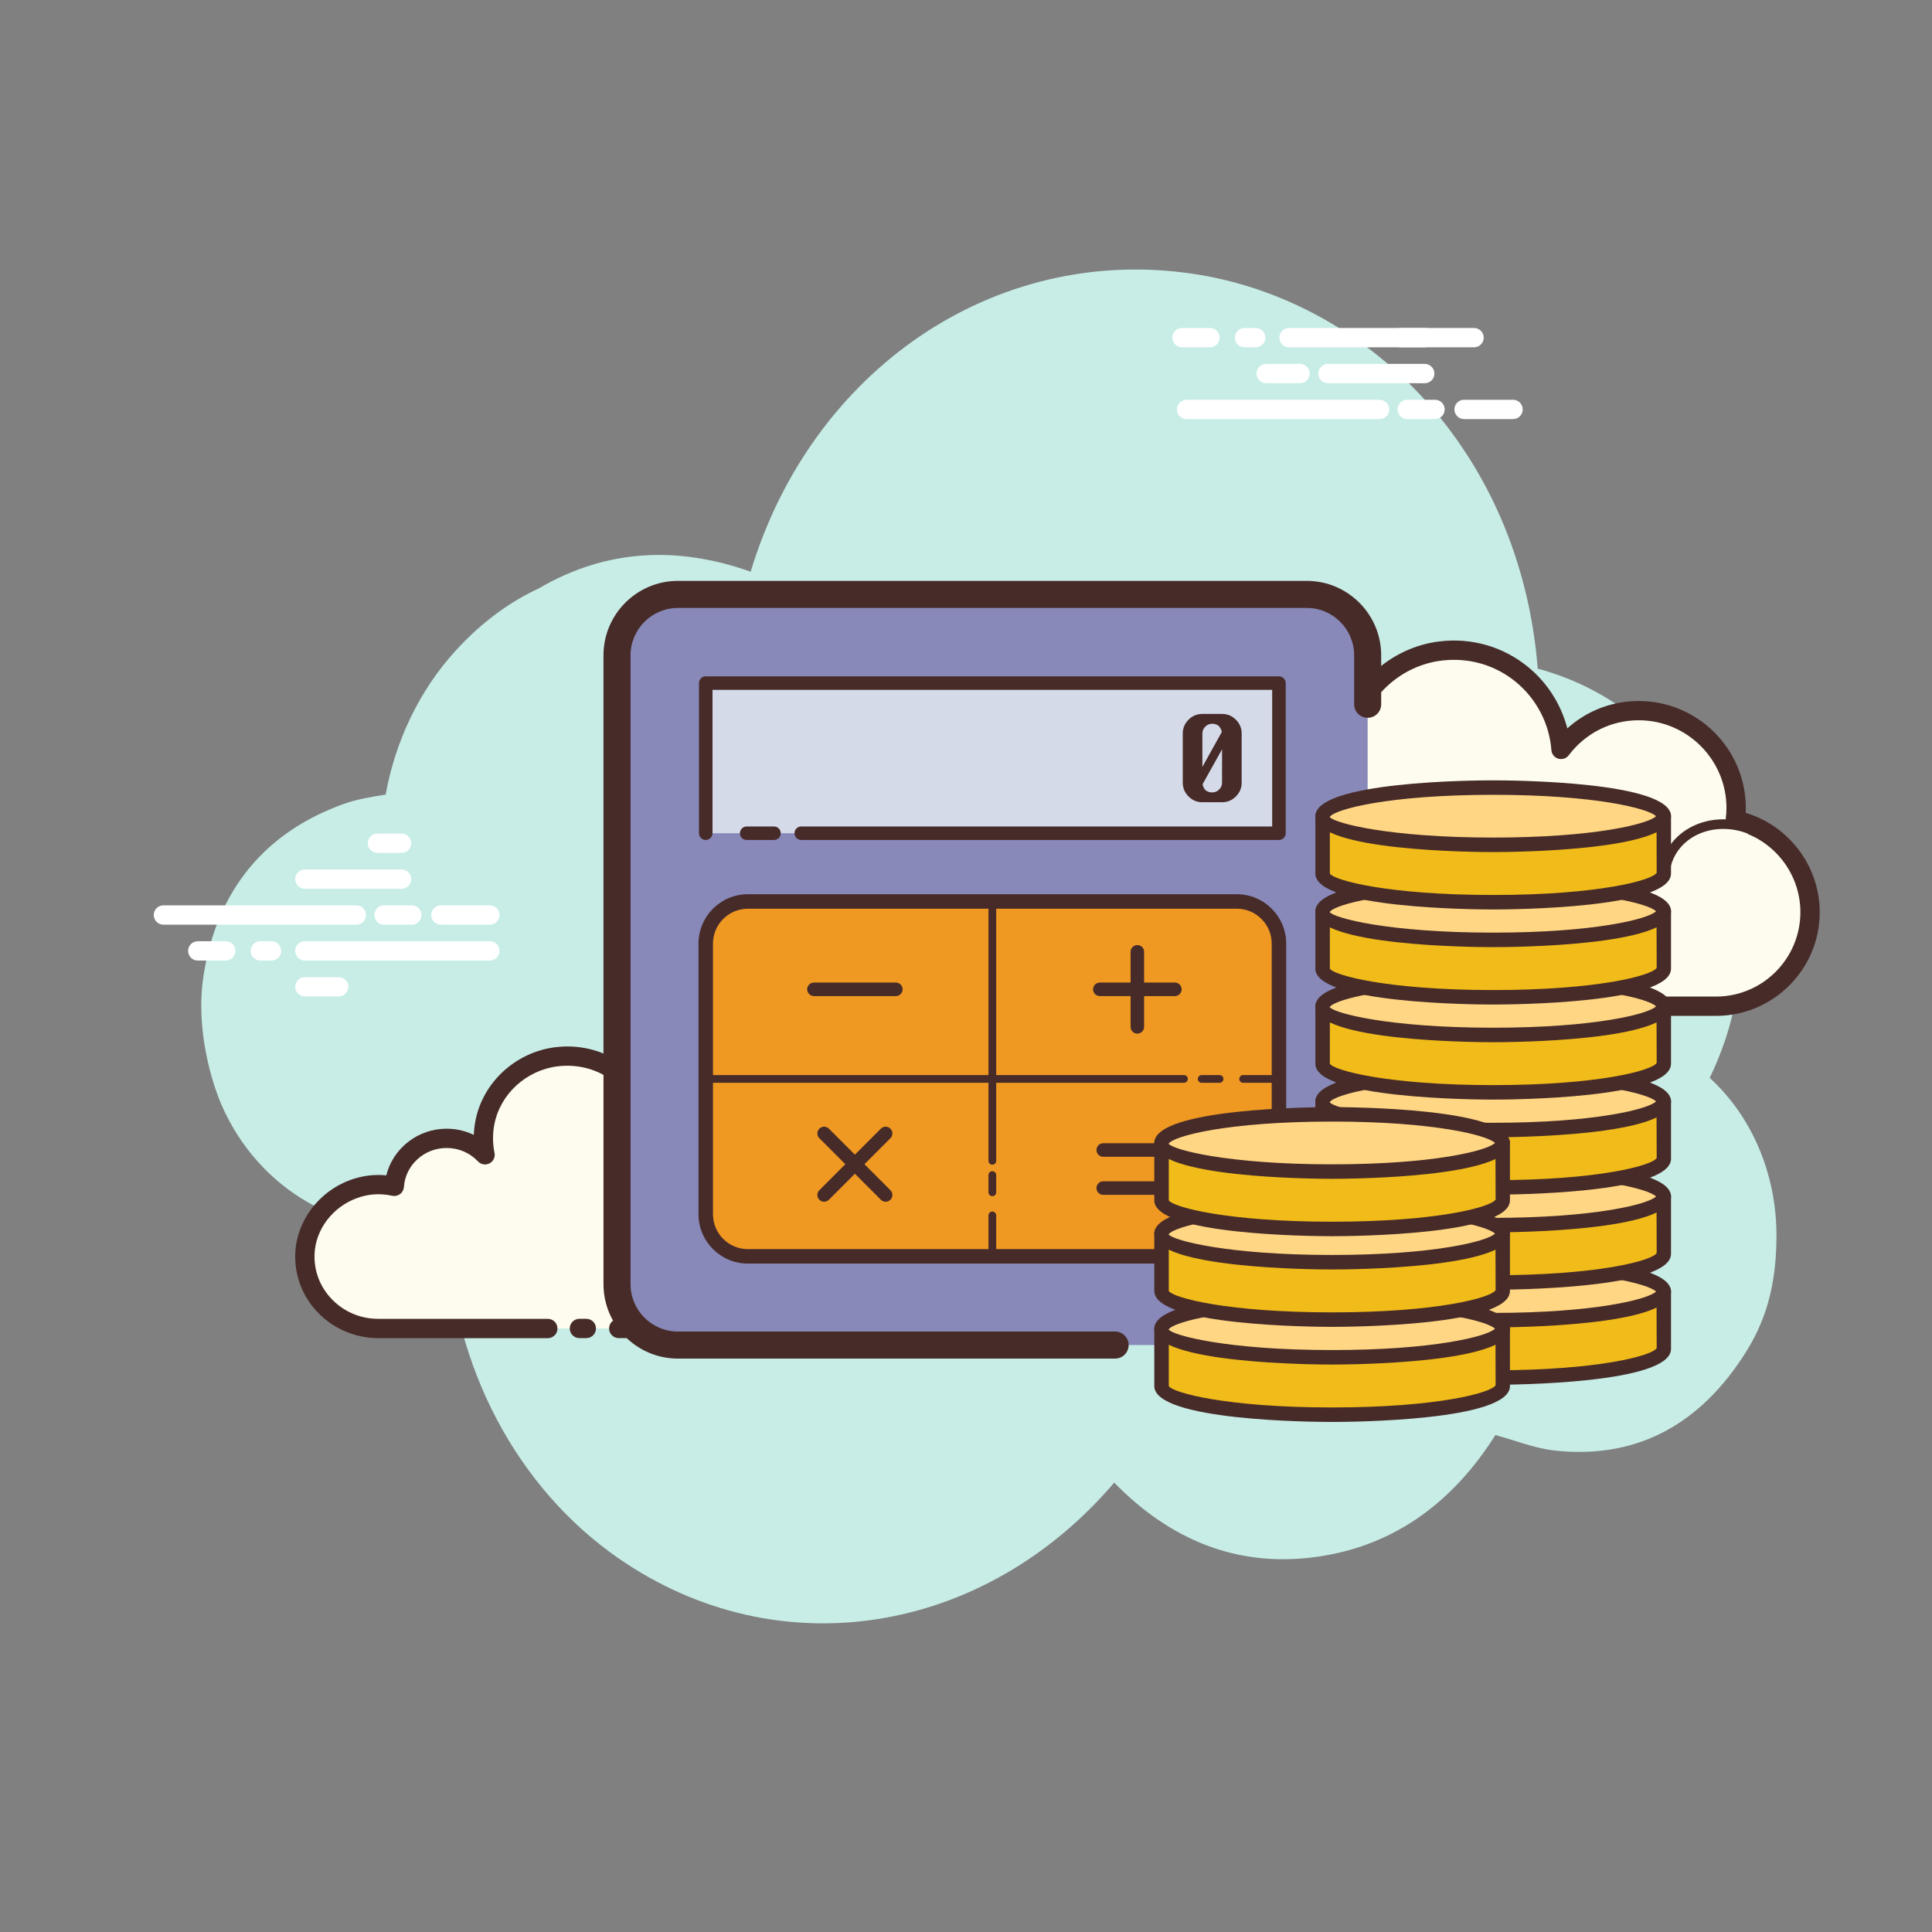 <?xml version="1.0" encoding="utf-8"?>
<!-- Generator: Adobe Illustrator 21.0.0, SVG Export Plug-In . SVG Version: 6.00 Build 0)  -->
<svg version="1.1" xmlns="http://www.w3.org/2000/svg" xmlns:xlink="http://www.w3.org/1999/xlink" x="0px" y="0px" viewBox="0 0 100 100" style="enable-background:new 0 0 100 100;" xml:space="preserve">

<rect x="0" y="0" width="100" height="100" fill="#808080" stroke="none"/>

<g id="cassette">
</g>
<g id="charge_battery">
</g>
<g id="CD">
</g>
<g id="money_coins">
</g>
<g id="envelope_dollars">
</g>
<g id="envelope_other">
</g>
<g id="envelope_lock">
</g>
<g id="envelope_edit">
</g>
<g id="envelope_two">
</g>
<g id="envelope_love">
</g>
<g id="envelope_importent">
</g>
<g id="envelope_adress">
</g>
<g id="wacom_tablet">
</g>
<g id="lamp">
</g>
<g id="chair">
</g>
<g id="TV">
</g>
<g id="projector">
</g>
<g id="radio">
</g>
<g id="zoom_in">
</g>
<g id="zoom_out">
</g>
<g id="game_controller">
</g>
<g id="remote_control">
</g>
<g id="SIM_card">
</g>
<g id="network_plug">
</g>
<g id="fan">
</g>
<g id="SD_card">
</g>
<g id="drive">
</g>
<g id="RAM">
</g>
<g id="chip">
</g>
<g id="keyboard">
</g>
<g id="money_bank">
</g>
<g id="money_pig">
</g>
<g id="money_secured_card">
</g>
<g id="money_checkbook">
</g>
<g id="money_laptop">
</g>
<g id="money_calculator">
	<g>
		<path d="M88.494,55.791c0.299-0.614,0.563-1.259,0.792-1.935c2.622-7.739-1.343-17.008-9.693-19.245
			c-0.903-11.338-8.87-19.115-17.867-20.442c-10.298-1.519-19.733,5.023-22.872,15.422c-3.784-1.34-7.471-1.177-10.945,0.853
			c-1.576,0.729-3.018,1.805-4.312,3.22c-1.9,2.077-3.134,4.7-3.637,7.465c-0.745,0.117-1.477,0.235-2.167,0.482
			c-4.023,1.443-6.562,4.413-7.258,8.886c-0.434,2.785,0.441,5.564,0.929,6.687c1.927,4.436,6.396,6.952,10.936,6.286
			c0.226-0.033,0.554,0.069,0.749,0.232c0.24,7.091,3.683,13.362,8.848,16.944c8.287,5.748,18.949,3.977,25.675-3.905
			c2.882,2.948,6.313,4.38,10.342,3.86c4.006-0.517,7.117-2.728,9.387-6.322c1.048,0.282,2.043,0.689,3.071,0.801
			c4.025,0.44,7.294-1.161,9.692-4.78c0.918-1.385,1.786-3.181,1.786-6.328C91.95,60.727,90.662,57.772,88.494,55.791z" style="fill:#C7EDE6;"/>
		<g>
			<g>
				<path d="M77.106,52.081c0,0,11.643,0,11.714,0c2.689,0,4.868-2.18,4.868-4.869c0-2.346-1.659-4.303-3.868-4.765
					c0.025-0.205,0.043-0.413,0.043-0.625c0-2.785-2.257-5.042-5.042-5.042c-1.644,0-3.1,0.791-4.02,2.008
					c-0.235-3.1-3.004-5.491-6.244-5.095c-2.369,0.29-4.328,2.121-4.764,4.467c-0.14,0.752-0.125,1.483,0.014,2.168
					c-0.635-0.684-1.539-1.115-2.546-1.115c-1.843,0-3.347,1.435-3.466,3.248c-0.837-0.185-1.747-0.173-2.706,0.187
					c-1.832,0.688-3.137,2.413-3.214,4.369c-0.108,2.778,2.111,5.064,4.864,5.064c0.209,0,0.944,0,1.114,0h10.109" style="fill:#FDFCEF;"/>
				<path d="M88.82,52.582H77.106c-0.276,0-0.5-0.224-0.5-0.5s0.224-0.5,0.5-0.5H88.82c2.409,0,4.368-1.96,4.368-4.369
					c0-2.057-1.459-3.854-3.471-4.275c-0.255-0.053-0.426-0.293-0.394-0.552c0.023-0.185,0.039-0.372,0.039-0.562
					c0-2.505-2.038-4.543-4.542-4.543c-1.432,0-2.752,0.66-3.622,1.811c-0.125,0.166-0.337,0.236-0.54,0.178
					c-0.199-0.059-0.342-0.234-0.357-0.441c-0.104-1.371-0.775-2.658-1.842-3.533c-1.077-0.883-2.444-1.275-3.843-1.104
					c-2.156,0.265-3.938,1.935-4.333,4.063c-0.124,0.664-0.119,1.329,0.012,1.977c0.045,0.22-0.062,0.442-0.261,0.544
					c-0.201,0.104-0.443,0.06-0.595-0.104c-0.572-0.615-1.346-0.954-2.18-0.954c-1.562,0-2.865,1.222-2.967,2.78
					c-0.01,0.146-0.082,0.28-0.199,0.368c-0.118,0.087-0.267,0.118-0.409,0.088c-0.837-0.185-1.629-0.131-2.421,0.166
					c-1.662,0.624-2.823,2.199-2.89,3.92c-0.047,1.202,0.385,2.34,1.216,3.204c0.832,0.865,1.95,1.341,3.148,1.341h11.223
					c0.276,0,0.5,0.224,0.5,0.5s-0.224,0.5-0.5,0.5H62.739c-1.473,0-2.848-0.585-3.869-1.647c-1.021-1.062-1.552-2.46-1.495-3.937
					c0.083-2.118,1.504-4.054,3.538-4.816c0.796-0.301,1.619-0.401,2.457-0.298c0.376-1.815,1.99-3.169,3.891-3.169
					c0.681,0,1.347,0.178,1.934,0.506c0-0.383,0.035-0.767,0.106-1.15c0.475-2.553,2.611-4.557,5.195-4.873
					c1.673-0.205,3.308,0.267,4.599,1.324c0.999,0.818,1.708,1.94,2.029,3.177c1.008-0.911,2.309-1.418,3.697-1.418
					c3.056,0,5.542,2.486,5.542,5.543c0,0.082-0.002,0.164-0.006,0.246c2.245,0.671,3.832,2.767,3.832,5.144
					C94.188,50.173,91.78,52.582,88.82,52.582z" style="fill:#472B29;"/>
			</g>
			<g>
				<path d="M74.284,41.357c-1.801-0.118-3.351,1.126-3.462,2.778c-0.014,0.205-0.005,0.407,0.025,0.604
					c-0.347-0.392-0.862-0.659-1.452-0.697c-1.08-0.071-2.013,0.643-2.149,1.613c-0.197-0.054-0.401-0.09-0.614-0.104
					c-1.576-0.103-2.932,0.985-3.029,2.431" style="fill:#FDFCEF;"/>
				<path d="M63.604,48.231c-0.006,0-0.012,0-0.017-0.001c-0.138-0.009-0.242-0.128-0.233-0.266
					c0.106-1.581,1.573-2.775,3.295-2.663c0.135,0.008,0.271,0.025,0.406,0.052c0.273-0.963,1.262-1.64,2.356-1.562
					c0.423,0.027,0.82,0.159,1.158,0.38c0.001-0.018,0.002-0.036,0.003-0.054c0.121-1.787,1.784-3.148,3.728-3.01
					c0.138,0.009,0.242,0.128,0.233,0.266c-0.009,0.137-0.118,0.253-0.266,0.232c-1.66-0.087-3.094,1.033-3.196,2.545
					c-0.012,0.183-0.004,0.368,0.023,0.55c0.017,0.109-0.041,0.217-0.141,0.264c-0.098,0.047-0.219,0.022-0.293-0.061
					c-0.322-0.362-0.777-0.58-1.282-0.614c-0.946-0.05-1.767,0.554-1.884,1.398c-0.01,0.071-0.05,0.135-0.11,0.175
					s-0.133,0.051-0.204,0.032c-0.188-0.051-0.377-0.083-0.564-0.096c-1.422-0.078-2.676,0.893-2.764,2.198
					C63.844,48.129,63.734,48.231,63.604,48.231z" style="fill:#472B29;"/>
			</g>
			<g>
				<path d="M90.791,43.019c-1.692-0.798-3.649-0.233-4.371,1.261c-0.09,0.186-0.156,0.377-0.2,0.571" style="fill:#FDFCEF;"/>
				<path d="M86.219,45.101c-0.018,0-0.037-0.002-0.056-0.006c-0.135-0.031-0.219-0.165-0.188-0.3
					c0.049-0.215,0.123-0.425,0.219-0.624c0.78-1.616,2.89-2.234,4.703-1.38c0.125,0.06,0.179,0.208,0.12,0.333
					c-0.058,0.125-0.208,0.176-0.333,0.12c-1.568-0.741-3.379-0.225-4.04,1.144c-0.08,0.166-0.141,0.34-0.182,0.519
					C86.437,45.023,86.334,45.101,86.219,45.101z" style="fill:#472B29;"/>
			</g>
		</g>
		<g>
			<g>
				<path d="M18.447,47.861H8.458c-0.276,0-0.5-0.224-0.5-0.5s0.224-0.5,0.5-0.5h9.989c0.276,0,0.5,0.224,0.5,0.5
					S18.724,47.861,18.447,47.861z" style="fill:#FFFFFF;"/>
				<path d="M21.317,47.861h-1.44c-0.276,0-0.5-0.224-0.5-0.5s0.224-0.5,0.5-0.5h1.44c0.276,0,0.5,0.224,0.5,0.5
					S21.593,47.861,21.317,47.861z" style="fill:#FFFFFF;"/>
				<path d="M25.355,47.861H22.82c-0.276,0-0.5-0.224-0.5-0.5s0.224-0.5,0.5-0.5h2.535c0.276,0,0.5,0.224,0.5,0.5
					S25.631,47.861,25.355,47.861z" style="fill:#FFFFFF;"/>
			</g>
			<g>
				<path d="M25.355,49.718h-9.577c-0.276,0-0.5-0.224-0.5-0.5s0.224-0.5,0.5-0.5h9.577c0.276,0,0.5,0.224,0.5,0.5
					S25.631,49.718,25.355,49.718z" style="fill:#FFFFFF;"/>
				<path d="M14.053,49.718h-0.578c-0.276,0-0.5-0.224-0.5-0.5s0.224-0.5,0.5-0.5h0.578c0.276,0,0.5,0.224,0.5,0.5
					S14.33,49.718,14.053,49.718z" style="fill:#FFFFFF;"/>
				<path d="M11.687,49.718h-1.451c-0.276,0-0.5-0.224-0.5-0.5s0.224-0.5,0.5-0.5h1.451c0.276,0,0.5,0.224,0.5,0.5
					S11.963,49.718,11.687,49.718z" style="fill:#FFFFFF;"/>
			</g>
			<path d="M20.785,46.004h-5.007c-0.276,0-0.5-0.224-0.5-0.5s0.224-0.5,0.5-0.5h5.007c0.276,0,0.5,0.224,0.5,0.5
				S21.061,46.004,20.785,46.004z" style="fill:#FFFFFF;"/>
			<path d="M20.785,44.146h-1.252c-0.276,0-0.5-0.224-0.5-0.5s0.224-0.5,0.5-0.5h1.252c0.276,0,0.5,0.224,0.5,0.5
				S21.061,44.146,20.785,44.146z" style="fill:#FFFFFF;"/>
			<path d="M17.53,51.576h-1.751c-0.276,0-0.5-0.224-0.5-0.5s0.224-0.5,0.5-0.5h1.751c0.276,0,0.5,0.224,0.5,0.5
				S17.806,51.576,17.53,51.576z" style="fill:#FFFFFF;"/>
		</g>
		<g>
			<g>
				<path d="M71.407,21.692h-9.989c-0.276,0-0.5-0.224-0.5-0.5s0.224-0.5,0.5-0.5h9.989c0.276,0,0.5,0.224,0.5,0.5
					S71.684,21.692,71.407,21.692z" style="fill:#FFFFFF;"/>
				<path d="M74.277,21.692h-1.439c-0.276,0-0.5-0.224-0.5-0.5s0.224-0.5,0.5-0.5h1.439c0.276,0,0.5,0.224,0.5,0.5
					S74.553,21.692,74.277,21.692z" style="fill:#FFFFFF;"/>
				<path d="M78.315,21.692H75.78c-0.276,0-0.5-0.224-0.5-0.5s0.224-0.5,0.5-0.5h2.535c0.276,0,0.5,0.224,0.5,0.5
					S78.591,21.692,78.315,21.692z" style="fill:#FFFFFF;"/>
			</g>
			<g>
				<path d="M76.297,17.977H66.72c-0.276,0-0.5-0.224-0.5-0.5s0.224-0.5,0.5-0.5h9.577c0.276,0,0.5,0.224,0.5,0.5
					S76.573,17.977,76.297,17.977z" style="fill:#FFFFFF;"/>
				<path d="M64.996,17.977h-0.578c-0.276,0-0.5-0.224-0.5-0.5s0.224-0.5,0.5-0.5h0.578c0.276,0,0.5,0.224,0.5,0.5
					S65.272,17.977,64.996,17.977z" style="fill:#FFFFFF;"/>
				<path d="M62.629,17.977h-1.45c-0.276,0-0.5-0.224-0.5-0.5s0.224-0.5,0.5-0.5h1.45c0.276,0,0.5,0.224,0.5,0.5
					S62.905,17.977,62.629,17.977z" style="fill:#FFFFFF;"/>
			</g>
			<path d="M73.745,19.835h-5.007c-0.276,0-0.5-0.224-0.5-0.5s0.224-0.5,0.5-0.5h5.007c0.276,0,0.5,0.224,0.5,0.5
				S74.021,19.835,73.745,19.835z" style="fill:#FFFFFF;"/>
			<path d="M73.745,17.977h-1.252c-0.276,0-0.5-0.224-0.5-0.5s0.224-0.5,0.5-0.5h1.252c0.276,0,0.5,0.224,0.5,0.5
				S74.021,17.977,73.745,17.977z" style="fill:#FFFFFF;"/>
			<path d="M67.288,19.835h-1.751c-0.276,0-0.5-0.224-0.5-0.5s0.224-0.5,0.5-0.5h1.751c0.276,0,0.5,0.224,0.5,0.5
				S67.565,19.835,67.288,19.835z" style="fill:#FFFFFF;"/>
		</g>
		<g>
			<g>
				<g>
					<path d="M36.44,68.761c1.876,0,3.502,0,3.526,0c2.101,0,3.805-1.667,3.805-3.724c0-1.794-1.297-3.292-3.023-3.645
						c0.02-0.157,0.033-0.316,0.033-0.478c0-2.13-1.764-3.857-3.941-3.857c-1.285,0-2.423,0.605-3.142,1.536
						c-0.184-2.371-2.348-4.2-4.88-3.897c-1.851,0.222-3.383,1.622-3.723,3.417c-0.109,0.576-0.098,1.134,0.011,1.659
						c-0.496-0.523-1.203-0.853-1.99-0.853c-1.44,0-2.616,1.097-2.709,2.484c-0.654-0.142-1.365-0.132-2.115,0.143
						c-1.432,0.526-2.452,1.846-2.512,3.342c-0.085,2.125,1.65,3.873,3.802,3.873c0.163,0,0.738,0,0.87,0h7.901 M29.99,68.761h0.358
						" style="fill:#FDFCEF;"/>
					<path d="M39.966,69.261h-3.525c-0.276,0-0.5-0.224-0.5-0.5s0.224-0.5,0.5-0.5h3.525
						c1.822,0,3.305-1.446,3.305-3.224c0-1.518-1.103-2.844-2.623-3.154c-0.256-0.053-0.428-0.293-0.396-0.552
						c0.017-0.137,0.029-0.275,0.029-0.417c0-1.852-1.543-3.357-3.441-3.357c-1.087,0-2.088,0.489-2.746,1.342
						c-0.127,0.164-0.341,0.231-0.539,0.174c-0.198-0.06-0.339-0.234-0.355-0.44c-0.079-1.015-0.562-1.935-1.363-2.592
						c-0.825-0.676-1.875-0.978-2.959-0.849c-1.639,0.196-2.992,1.436-3.292,3.015c-0.093,0.491-0.09,0.983,0.01,1.464
						c0.045,0.219-0.06,0.441-0.258,0.545c-0.198,0.103-0.441,0.063-0.595-0.1c-0.426-0.449-1.004-0.696-1.627-0.696
						c-1.164,0-2.134,0.887-2.209,2.018c-0.01,0.146-0.082,0.279-0.198,0.366s-0.263,0.12-0.407,0.089
						c-0.636-0.137-1.236-0.097-1.836,0.124c-1.256,0.461-2.134,1.624-2.185,2.892c-0.035,0.871,0.281,1.7,0.891,2.334
						c0.631,0.657,1.488,1.02,2.412,1.02h8.771c0.276,0,0.5,0.224,0.5,0.5s-0.224,0.5-0.5,0.5h-8.771
						c-1.181,0-2.323-0.483-3.133-1.327c-0.799-0.832-1.214-1.921-1.168-3.065c0.066-1.668,1.207-3.192,2.839-3.792
						c0.607-0.223,1.233-0.303,1.872-0.243c0.344-1.39,1.624-2.414,3.124-2.414c0.49,0,0.971,0.112,1.406,0.32
						c0.009-0.239,0.037-0.48,0.082-0.72c0.38-2.002,2.089-3.573,4.155-3.82c1.359-0.162,2.676,0.218,3.712,1.068
						c0.744,0.61,1.272,1.402,1.54,2.29c0.788-0.645,1.777-1.001,2.83-1.001c2.449,0,4.441,1.955,4.441,4.357
						c0,0.033-0.001,0.067-0.001,0.101c1.757,0.552,2.991,2.18,2.991,4.022C44.271,67.367,42.34,69.261,39.966,69.261z
						 M30.348,69.261h-0.358c-0.276,0-0.5-0.224-0.5-0.5s0.224-0.5,0.5-0.5h0.358c0.276,0,0.5,0.224,0.5,0.5
						S30.624,69.261,30.348,69.261z" style="fill:#472B29;"/>
				</g>
				<path d="M38.265,63.481c-0.018,0-0.036-0.002-0.055-0.006c-0.135-0.03-0.219-0.164-0.189-0.299
					c0.038-0.166,0.094-0.327,0.169-0.479c0.602-1.219,2.263-1.671,3.708-1.001c0.125,0.058,0.18,0.206,0.122,0.331
					c-0.059,0.126-0.206,0.179-0.332,0.122c-1.198-0.552-2.566-0.208-3.049,0.77c-0.058,0.116-0.101,0.239-0.129,0.366
					C38.483,63.402,38.38,63.481,38.265,63.481z" style="fill:#472B29;"/>
			</g>
			<g>
				<path d="M33.128,69.261h-1.103c-0.276,0-0.5-0.224-0.5-0.5s0.224-0.5,0.5-0.5h1.103c0.276,0,0.5,0.224,0.5,0.5
					S33.405,69.261,33.128,69.261z" style="fill:#472B29;"/>
			</g>
		</g>
		<g>
			<path d="M67.638,69.619h-12.92H35.089c-1.734,0-3.152-1.419-3.152-3.152V33.919c0-1.734,1.419-3.152,3.152-3.152
				h32.548c1.734,0,3.152,1.419,3.152,3.152v32.548C70.79,68.201,69.371,69.619,67.638,69.619z" style="fill:#8889B9;"/>
			<g>
				<path d="M57.718,70.32H35.089c-2.124,0-3.853-1.729-3.853-3.853V33.919c0-2.124,1.729-3.853,3.853-3.853h32.548
					c2.124,0,3.853,1.729,3.853,3.853v2.534c0,0.387-0.313,0.7-0.7,0.7s-0.7-0.313-0.7-0.7v-2.534c0-1.353-1.1-2.452-2.452-2.452
					H35.089c-1.352,0-2.452,1.1-2.452,2.452v32.549c0,1.353,1.1,2.452,2.452,2.452h22.629c0.387,0,0.7,0.313,0.7,0.7
					S58.105,70.32,57.718,70.32z" style="fill:#472B29;"/>
			</g>
		</g>
		<g>
			<polyline points="36.528,43.129 36.528,35.358 66.198,35.358 66.198,43.129 41.473,43.129 			" style="fill:#D4DAE8;"/>
			<path d="M66.198,43.478H41.473c-0.193,0-0.35-0.156-0.35-0.35s0.157-0.35,0.35-0.35h24.375v-7.071H36.879v7.421
				c0,0.193-0.157,0.35-0.35,0.35s-0.35-0.156-0.35-0.35v-7.771c0-0.193,0.157-0.35,0.35-0.35h29.669c0.193,0,0.35,0.156,0.35,0.35
				v7.771C66.548,43.322,66.391,43.478,66.198,43.478z" style="fill:#472B29;"/>
		</g>
		<g>
			<path d="M64.019,65.028H38.708c-1.199,0-2.179-0.981-2.179-2.179V48.84c0-1.199,0.981-2.179,2.179-2.179h25.311
				c1.199,0,2.179,0.981,2.179,2.179v14.008C66.198,64.047,65.217,65.028,64.019,65.028z" style="fill:#EF9922;"/>
			<path d="M64.019,65.403H38.708c-1.408,0-2.554-1.146-2.554-2.555V48.84c0-1.408,1.146-2.555,2.554-2.555h25.311
				c1.408,0,2.554,1.146,2.554,2.555v14.008C66.573,64.256,65.427,65.403,64.019,65.403z M38.708,47.036
				c-0.995,0-1.804,0.81-1.804,1.805v14.008c0,0.995,0.81,1.805,1.804,1.805h25.311c0.995,0,1.804-0.81,1.804-1.805V48.84
				c0-0.995-0.81-1.805-1.804-1.805H38.708z" style="fill:#472B29;"/>
		</g>
		<g>
			<path d="M62.235,36.953h1.019c0.278,0,0.516,0.1,0.716,0.3c0.199,0.2,0.299,0.438,0.299,0.714v2.543
				c0,0.275-0.099,0.512-0.299,0.713c-0.199,0.201-0.438,0.301-0.716,0.301h-1.019c-0.278,0-0.516-0.1-0.716-0.299
				c-0.199-0.199-0.299-0.438-0.299-0.716v-2.543c0-0.278,0.1-0.516,0.299-0.716C61.718,37.052,61.957,36.953,62.235,36.953z
				 M63.244,37.881c-0.07-0.279-0.236-0.419-0.5-0.419c-0.14,0-0.259,0.05-0.359,0.149s-0.15,0.218-0.15,0.356v1.729L63.244,37.881z
				 M62.246,40.589c0.025,0.141,0.08,0.248,0.163,0.319c0.083,0.071,0.195,0.107,0.334,0.107c0.141,0,0.262-0.05,0.361-0.15
				c0.099-0.1,0.149-0.218,0.149-0.355v-1.726L62.246,40.589z" style="fill:#472B29;"/>
		</g>
		<path d="M51.363,65.228c-0.11,0-0.2-0.09-0.2-0.2v-2.119c0-0.11,0.09-0.2,0.2-0.2s0.2,0.09,0.2,0.2v2.119
			C51.564,65.138,51.474,65.228,51.363,65.228z" style="fill:#472B29;"/>
		<path d="M51.363,60.283c-0.11,0-0.2-0.09-0.2-0.2V46.661c0-0.11,0.09-0.2,0.2-0.2s0.2,0.09,0.2,0.2v13.422
			C51.564,60.193,51.474,60.283,51.363,60.283z" style="fill:#472B29;"/>
		<path d="M66.198,56.045h-1.854c-0.11,0-0.2-0.09-0.2-0.2s0.09-0.2,0.2-0.2h1.854c0.11,0,0.2,0.09,0.2,0.2
			S66.308,56.045,66.198,56.045z" style="fill:#472B29;"/>
		<path d="M63.125,56.045h-0.927c-0.11,0-0.2-0.09-0.2-0.2s0.09-0.2,0.2-0.2h0.927c0.11,0,0.2,0.09,0.2,0.2
			S63.235,56.045,63.125,56.045z" style="fill:#472B29;"/>
		<path d="M61.281,56.045H36.529c-0.11,0-0.2-0.09-0.2-0.2s0.09-0.2,0.2-0.2h24.753c0.11,0,0.2,0.09,0.2,0.2
			S61.392,56.045,61.281,56.045z" style="fill:#472B29;"/>
		<path d="M46.368,51.557H42.13c-0.193,0-0.35-0.156-0.35-0.35s0.157-0.35,0.35-0.35h4.239
			c0.193,0,0.35,0.156,0.35,0.35S46.562,51.557,46.368,51.557z" style="fill:#472B29;"/>
		<g>
			<path d="M60.812,51.557h-3.885c-0.193,0-0.35-0.156-0.35-0.35s0.157-0.35,0.35-0.35h3.885
				c0.193,0,0.35,0.156,0.35,0.35S61.005,51.557,60.812,51.557z" style="fill:#472B29;"/>
			<path d="M58.869,53.5c-0.193,0-0.35-0.156-0.35-0.35v-3.885c0-0.193,0.157-0.35,0.35-0.35s0.35,0.156,0.35,0.35
				v3.885C59.219,53.343,59.062,53.5,58.869,53.5z" style="fill:#472B29;"/>
		</g>
		<g>
			<path d="M42.657,62.202c-0.089,0-0.179-0.034-0.248-0.103c-0.137-0.137-0.137-0.357,0-0.494l3.184-3.185
				c0.137-0.137,0.358-0.137,0.495,0s0.137,0.357,0,0.494l-3.184,3.185C42.836,62.168,42.746,62.202,42.657,62.202z" style="fill:#472B29;"/>
			<path d="M45.841,62.202c-0.089,0-0.179-0.034-0.248-0.103l-3.184-3.185c-0.137-0.137-0.137-0.357,0-0.494
				s0.358-0.137,0.495,0l3.184,3.185c0.137,0.137,0.137,0.357,0,0.494C46.02,62.168,45.93,62.202,45.841,62.202z" style="fill:#472B29;"/>
		</g>
		<g>
			<path d="M60.635,59.874h-3.532c-0.193,0-0.35-0.156-0.35-0.35s0.157-0.35,0.35-0.35h3.532
				c0.193,0,0.35,0.156,0.35,0.35S60.828,59.874,60.635,59.874z" style="fill:#472B29;"/>
			<path d="M60.635,61.845h-3.532c-0.193,0-0.35-0.156-0.35-0.35s0.157-0.35,0.35-0.35h3.532
				c0.193,0,0.35,0.156,0.35,0.35S60.828,61.845,60.635,61.845z" style="fill:#472B29;"/>
		</g>
		<path d="M40.061,43.478h-1.413c-0.193,0-0.35-0.156-0.35-0.35s0.157-0.35,0.35-0.35h1.413
			c0.193,0,0.35,0.156,0.35,0.35S40.254,43.478,40.061,43.478z" style="fill:#472B29;"/>
		<path d="M51.363,61.913c-0.11,0-0.2-0.09-0.2-0.2v-0.892c0-0.11,0.09-0.2,0.2-0.2s0.2,0.09,0.2,0.2v0.892
			C51.564,61.823,51.474,61.913,51.363,61.913z" style="fill:#472B29;"/>
		<g>
			<g>
				<g>
					<path d="M68.458,66.843v2.977c0,0.818,3.953,1.482,8.829,1.482c4.876,0,8.829-0.663,8.829-1.482v-2.977H68.458z" style="fill:#F1BC19;"/>
					<path d="M77.287,71.677c-0.942,0-9.204-0.052-9.204-1.856v-2.978c0-0.207,0.168-0.375,0.375-0.375h17.658
						c0.207,0,0.375,0.168,0.375,0.375v2.978C86.491,71.626,78.229,71.677,77.287,71.677z M68.833,67.218v2.603
						c0.212,0.346,3.003,1.106,8.454,1.106s8.242-0.761,8.463-1.149l-0.008-2.56H68.833z" style="fill:#472B29;"/>
				</g>
				<g>
					<ellipse cx="77.287" cy="66.85" rx="8.829" ry="1.482" style="fill:#FFD683;"/>
					<path d="M77.287,68.707c-0.942,0-9.204-0.052-9.204-1.856s8.262-1.856,9.204-1.856s9.204,0.052,9.204,1.856
						S78.229,68.707,77.287,68.707z M77.287,65.744c-5.451,0-8.242,0.761-8.463,1.149c0.221,0.303,3.012,1.063,8.463,1.063
						c5.257,0,8.04-0.708,8.43-1.106C85.327,66.452,82.544,65.744,77.287,65.744z M85.75,66.893h0.009H85.75z" style="fill:#472B29;"/>
				</g>
			</g>
			<g>
				<g>
					<path d="M68.458,61.923V64.9c0,0.818,3.953,1.482,8.829,1.482c4.876,0,8.829-0.663,8.829-1.482v-2.977H68.458z" style="fill:#F1BC19;"/>
					<path d="M77.287,66.756c-0.942,0-9.204-0.052-9.204-1.856v-2.978c0-0.207,0.168-0.375,0.375-0.375h17.658
						c0.207,0,0.375,0.168,0.375,0.375V64.9C86.491,66.705,78.229,66.756,77.287,66.756z M68.833,62.297V64.9
						c0.212,0.346,3.003,1.106,8.454,1.106s8.242-0.761,8.463-1.149l-0.008-2.56H68.833z" style="fill:#472B29;"/>
				</g>
				<g>
					<ellipse cx="77.287" cy="61.929" rx="8.829" ry="1.482" style="fill:#FFD683;"/>
					<path d="M77.287,63.787c-0.942,0-9.204-0.052-9.204-1.857c0-1.805,8.262-1.856,9.204-1.856
						s9.204,0.052,9.204,1.856C86.491,63.735,78.229,63.787,77.287,63.787z M77.287,60.823c-5.451,0-8.242,0.761-8.463,1.149
						c0.221,0.303,3.012,1.064,8.463,1.064c5.257,0,8.04-0.708,8.43-1.107C85.327,61.531,82.544,60.823,77.287,60.823z
						 M85.75,61.972h0.009H85.75z" style="fill:#472B29;"/>
				</g>
			</g>
			<g>
				<g>
					<path d="M68.458,57.002v2.977c0,0.818,3.953,1.482,8.829,1.482c4.876,0,8.829-0.663,8.829-1.482v-2.977H68.458z" style="fill:#F1BC19;"/>
					<path d="M77.287,61.836c-0.942,0-9.204-0.052-9.204-1.856v-2.978c0-0.207,0.168-0.375,0.375-0.375h17.658
						c0.207,0,0.375,0.168,0.375,0.375v2.978C86.491,61.784,78.229,61.836,77.287,61.836z M68.833,57.377v2.603
						c0.212,0.346,3.003,1.106,8.454,1.106s8.242-0.761,8.463-1.149l-0.008-2.56H68.833z" style="fill:#472B29;"/>
				</g>
				<g>
					<ellipse cx="77.287" cy="57.009" rx="8.829" ry="1.482" style="fill:#FFD683;"/>
					<path d="M77.287,58.866c-0.942,0-9.204-0.052-9.204-1.857c0-1.805,8.262-1.856,9.204-1.856
						s9.204,0.052,9.204,1.856C86.491,58.814,78.229,58.866,77.287,58.866z M77.287,55.902c-5.451,0-8.242,0.761-8.463,1.149
						c0.221,0.303,3.012,1.064,8.463,1.064c5.257,0,8.04-0.708,8.43-1.107C85.327,56.61,82.544,55.902,77.287,55.902z M85.75,57.051
						h0.009H85.75z" style="fill:#472B29;"/>
				</g>
			</g>
			<g>
				<g>
					<path d="M68.458,52.081v2.977c0,0.818,3.953,1.482,8.829,1.482s8.829-0.663,8.829-1.482v-2.977H68.458z" style="fill:#F1BC19;"/>
					<path d="M77.287,56.915c-0.942,0-9.204-0.052-9.204-1.856v-2.977c0-0.207,0.168-0.375,0.375-0.375h17.658
						c0.207,0,0.375,0.168,0.375,0.375v2.977C86.491,56.863,78.229,56.915,77.287,56.915z M68.833,52.457v2.602
						c0.212,0.346,3.003,1.106,8.454,1.106s8.242-0.761,8.463-1.149l-0.008-2.559H68.833z" style="fill:#472B29;"/>
				</g>
				<g>
					<ellipse cx="77.287" cy="52.088" rx="8.829" ry="1.482" style="fill:#FFD683;"/>
					<path d="M77.287,53.945c-0.942,0-9.204-0.052-9.204-1.857c0-1.805,8.262-1.856,9.204-1.856
						s9.204,0.052,9.204,1.856C86.491,53.893,78.229,53.945,77.287,53.945z M77.287,50.981c-5.451,0-8.242,0.761-8.463,1.149
						c0.22,0.303,3.011,1.064,8.463,1.064c5.259,0,8.042-0.708,8.43-1.107C85.328,51.689,82.545,50.981,77.287,50.981z M85.75,52.13
						h0.009H85.75z" style="fill:#472B29;"/>
				</g>
			</g>
			<g>
				<g>
					<path d="M60.121,68.766v2.977c0,0.818,3.953,1.482,8.829,1.482s8.829-0.663,8.829-1.482v-2.977H60.121z" style="fill:#F1BC19;"/>
					<path d="M68.95,73.6c-0.942,0-9.204-0.052-9.204-1.856v-2.978c0-0.207,0.168-0.375,0.375-0.375H77.78
						c0.207,0,0.375,0.168,0.375,0.375v2.978C78.155,73.548,69.892,73.6,68.95,73.6z M60.496,69.141v2.603
						c0.212,0.346,3.003,1.106,8.454,1.106s8.242-0.761,8.463-1.149l-0.008-2.56H60.496z" style="fill:#472B29;"/>
				</g>
				<g>
					<ellipse cx="68.95" cy="68.773" rx="8.829" ry="1.482" style="fill:#FFD683;"/>
					<path d="M68.95,70.629c-0.942,0-9.204-0.052-9.204-1.856s8.262-1.856,9.204-1.856s9.204,0.052,9.204,1.856
						S69.892,70.629,68.95,70.629z M68.95,67.667c-5.451,0-8.242,0.761-8.463,1.149c0.221,0.303,3.012,1.063,8.463,1.063
						c5.257,0,8.04-0.708,8.43-1.106C76.99,68.375,74.208,67.667,68.95,67.667z M77.413,68.816h0.009H77.413z" style="fill:#472B29;"/>
				</g>
			</g>
			<g>
				<g>
					<path d="M60.121,63.844v2.977c0,0.818,3.953,1.482,8.829,1.482s8.829-0.663,8.829-1.482v-2.977H60.121z" style="fill:#F1BC19;"/>
					<path d="M68.95,68.678c-0.942,0-9.204-0.052-9.204-1.857v-2.977c0-0.207,0.168-0.375,0.375-0.375H77.78
						c0.207,0,0.375,0.168,0.375,0.375v2.977C78.155,68.627,69.892,68.678,68.95,68.678z M60.496,64.219v2.602
						c0.211,0.346,3.002,1.107,8.454,1.107s8.243-0.762,8.463-1.15l-0.008-2.559H60.496z" style="fill:#472B29;"/>
				</g>
				<g>
					<ellipse cx="68.95" cy="63.851" rx="8.829" ry="1.482" style="fill:#FFD683;"/>
					<path d="M68.95,65.708c-0.942,0-9.204-0.052-9.204-1.856c0-1.806,8.262-1.857,9.204-1.857s9.204,0.052,9.204,1.857
						C78.155,65.656,69.892,65.708,68.95,65.708z M68.95,62.744c-5.451,0-8.242,0.762-8.463,1.15
						c0.221,0.303,3.012,1.063,8.463,1.063c5.257,0,8.04-0.708,8.43-1.106C76.99,63.452,74.208,62.744,68.95,62.744z M77.413,63.894
						h0.009H77.413z" style="fill:#472B29;"/>
				</g>
			</g>
			<g>
				<g>
					<path d="M60.121,59.152v2.977c0,0.818,3.953,1.482,8.829,1.482c4.876,0,8.829-0.663,8.829-1.482v-2.977H60.121z" style="fill:#F1BC19;"/>
					<path d="M68.95,63.986c-0.942,0-9.204-0.052-9.204-1.856v-2.978c0-0.207,0.168-0.375,0.375-0.375H77.78
						c0.207,0,0.375,0.168,0.375,0.375v2.978C78.155,63.934,69.892,63.986,68.95,63.986z M60.496,59.527v2.603
						c0.212,0.346,3.003,1.106,8.454,1.106s8.242-0.761,8.463-1.149l-0.008-2.56H60.496z" style="fill:#472B29;"/>
				</g>
				<g>
					<ellipse cx="68.95" cy="59.159" rx="8.829" ry="1.482" style="fill:#FFD683;"/>
					<path d="M68.95,61.016c-0.942,0-9.204-0.052-9.204-1.857c0-1.805,8.262-1.856,9.204-1.856s9.204,0.052,9.204,1.856
						C78.155,60.964,69.892,61.016,68.95,61.016z M68.95,58.052c-5.451,0-8.242,0.761-8.463,1.149
						c0.221,0.303,3.012,1.064,8.463,1.064c5.257,0,8.04-0.708,8.43-1.107C76.99,58.76,74.208,58.052,68.95,58.052z M77.413,59.202
						h0.009H77.413z" style="fill:#472B29;"/>
				</g>
			</g>
			<g>
				<g>
					<path d="M68.458,47.161v2.977c0,0.818,3.953,1.482,8.829,1.482s8.829-0.663,8.829-1.482v-2.977H68.458z" style="fill:#F1BC19;"/>
					<path d="M77.287,51.995c-0.942,0-9.204-0.052-9.204-1.857v-2.977c0-0.207,0.168-0.375,0.375-0.375h17.658
						c0.207,0,0.375,0.168,0.375,0.375v2.977C86.491,51.943,78.229,51.995,77.287,51.995z M68.833,47.536v2.602
						c0.212,0.346,3.003,1.107,8.454,1.107s8.242-0.762,8.463-1.15l-0.008-2.559H68.833z" style="fill:#472B29;"/>
				</g>
				<g>
					<ellipse cx="77.287" cy="47.167" rx="8.829" ry="1.482" style="fill:#FFD683;"/>
					<path d="M77.287,49.024c-0.942,0-9.204-0.052-9.204-1.856c0-1.806,8.262-1.857,9.204-1.857
						s9.204,0.052,9.204,1.857C86.491,48.972,78.229,49.024,77.287,49.024z M77.287,46.06c-5.451,0-8.242,0.762-8.463,1.15
						c0.221,0.303,3.012,1.063,8.463,1.063c5.257,0,8.04-0.708,8.43-1.106C85.327,46.768,82.544,46.06,77.287,46.06z M85.75,47.211
						h0.009H85.75z" style="fill:#472B29;"/>
				</g>
			</g>
			<g>
				<g>
					<path d="M68.458,42.24v2.977c0,0.818,3.953,1.482,8.829,1.482s8.829-0.663,8.829-1.482V42.24H68.458z" style="fill:#F1BC19;"/>
					<path d="M77.287,47.074c-0.942,0-9.204-0.052-9.204-1.857V42.24c0-0.207,0.168-0.375,0.375-0.375h17.658
						c0.207,0,0.375,0.168,0.375,0.375v2.977C86.491,47.022,78.229,47.074,77.287,47.074z M68.833,42.615v2.602
						c0.212,0.346,3.003,1.107,8.454,1.107s8.242-0.762,8.463-1.15l-0.008-2.559H68.833z" style="fill:#472B29;"/>
				</g>
				<g>
					<ellipse cx="77.287" cy="42.247" rx="8.829" ry="1.482" style="fill:#FFD683;"/>
					<path d="M77.287,44.103c-0.942,0-9.204-0.052-9.204-1.856c0-1.806,8.262-1.857,9.204-1.857
						s9.204,0.052,9.204,1.857C86.491,44.051,78.229,44.103,77.287,44.103z M77.287,41.139c-5.451,0-8.242,0.762-8.463,1.15
						c0.221,0.303,3.012,1.063,8.463,1.063c5.257,0,8.04-0.708,8.43-1.106C85.327,41.847,82.544,41.139,77.287,41.139z M85.75,42.29
						h0.009H85.75z" style="fill:#472B29;"/>
				</g>
			</g>
		</g>
	</g>
</g>
<g id="money_alarm">
</g>
<g id="money_promotion">
</g>
<g id="money_certyficate">
</g>
<g id="profit">
</g>
<g id="box_settings">
</g>
<g id="box_important">
</g>
<g id="box_search">
</g>
<g id="box_other">
</g>
<g id="box_coins">
</g>
<g id="box_favorite">
</g>
<g id="box_lock">
</g>
<g id="box_gem">
</g>
<g id="box_edit">
</g>
<g id="box_secured">
</g>
<g id="folder_model">
</g>
<g id="folder_edit">
</g>
<g id="folder_invoices">
</g>
<g id="folder_photos">
</g>
<g id="folder_logs">
</g>
<g id="folder_gem">
</g>
<g id="folder_mail">
</g>
<g id="folder_favorite">
</g>
<g id="folder_travel">
</g>
<g id="folder_music">
</g>
<g id="button_sun">
</g>
<g id="button_temp">
</g>
<g id="button_edit_chat">
</g>
<g id="button_envelope">
</g>
<g id="button_tool">
</g>
<g id="button_protractor">
</g>
<g id="button_calliper">
</g>
<g id="button_moleskine">
</g>
<g id="button_stopper">
</g>
<g id="button_medal">
</g>
<g id="button_elixir">
</g>
<g id="button_palett">
</g>
<g id="button_data_base">
</g>
<g id="button_calendar">
</g>
<g id="button_basket">
</g>
<g id="button_picker">
</g>
<g id="button_diagram">
</g>
<g id="button_chart">
</g>
<g id="button_marker">
</g>
<g id="button_pen">
</g>
<g id="button_speaker">
</g>
<g id="button_map">
</g>
<g id="button_nib_1_">
</g>
<g id="button_ruller_1_">
</g>
<g id="button_invoice_1_">
</g>
<g id="button_dollars">
</g>
<g id="button_diary">
</g>
<g id="button_presentation">
</g>
<g id="button_key">
</g>
<g id="button_coins_stock">
</g>
<g id="button_gem">
</g>
<g id="button_cloud">
</g>
<g id="button_filter">
</g>
<g id="button_clock">
</g>
<g id="button_cards">
</g>
<g id="button_bell">
</g>
<g id="button_battery">
</g>
<g id="button_winner">
</g>
<g id="button_like">
</g>
<g id="button_fall_in_love">
</g>
</svg>
